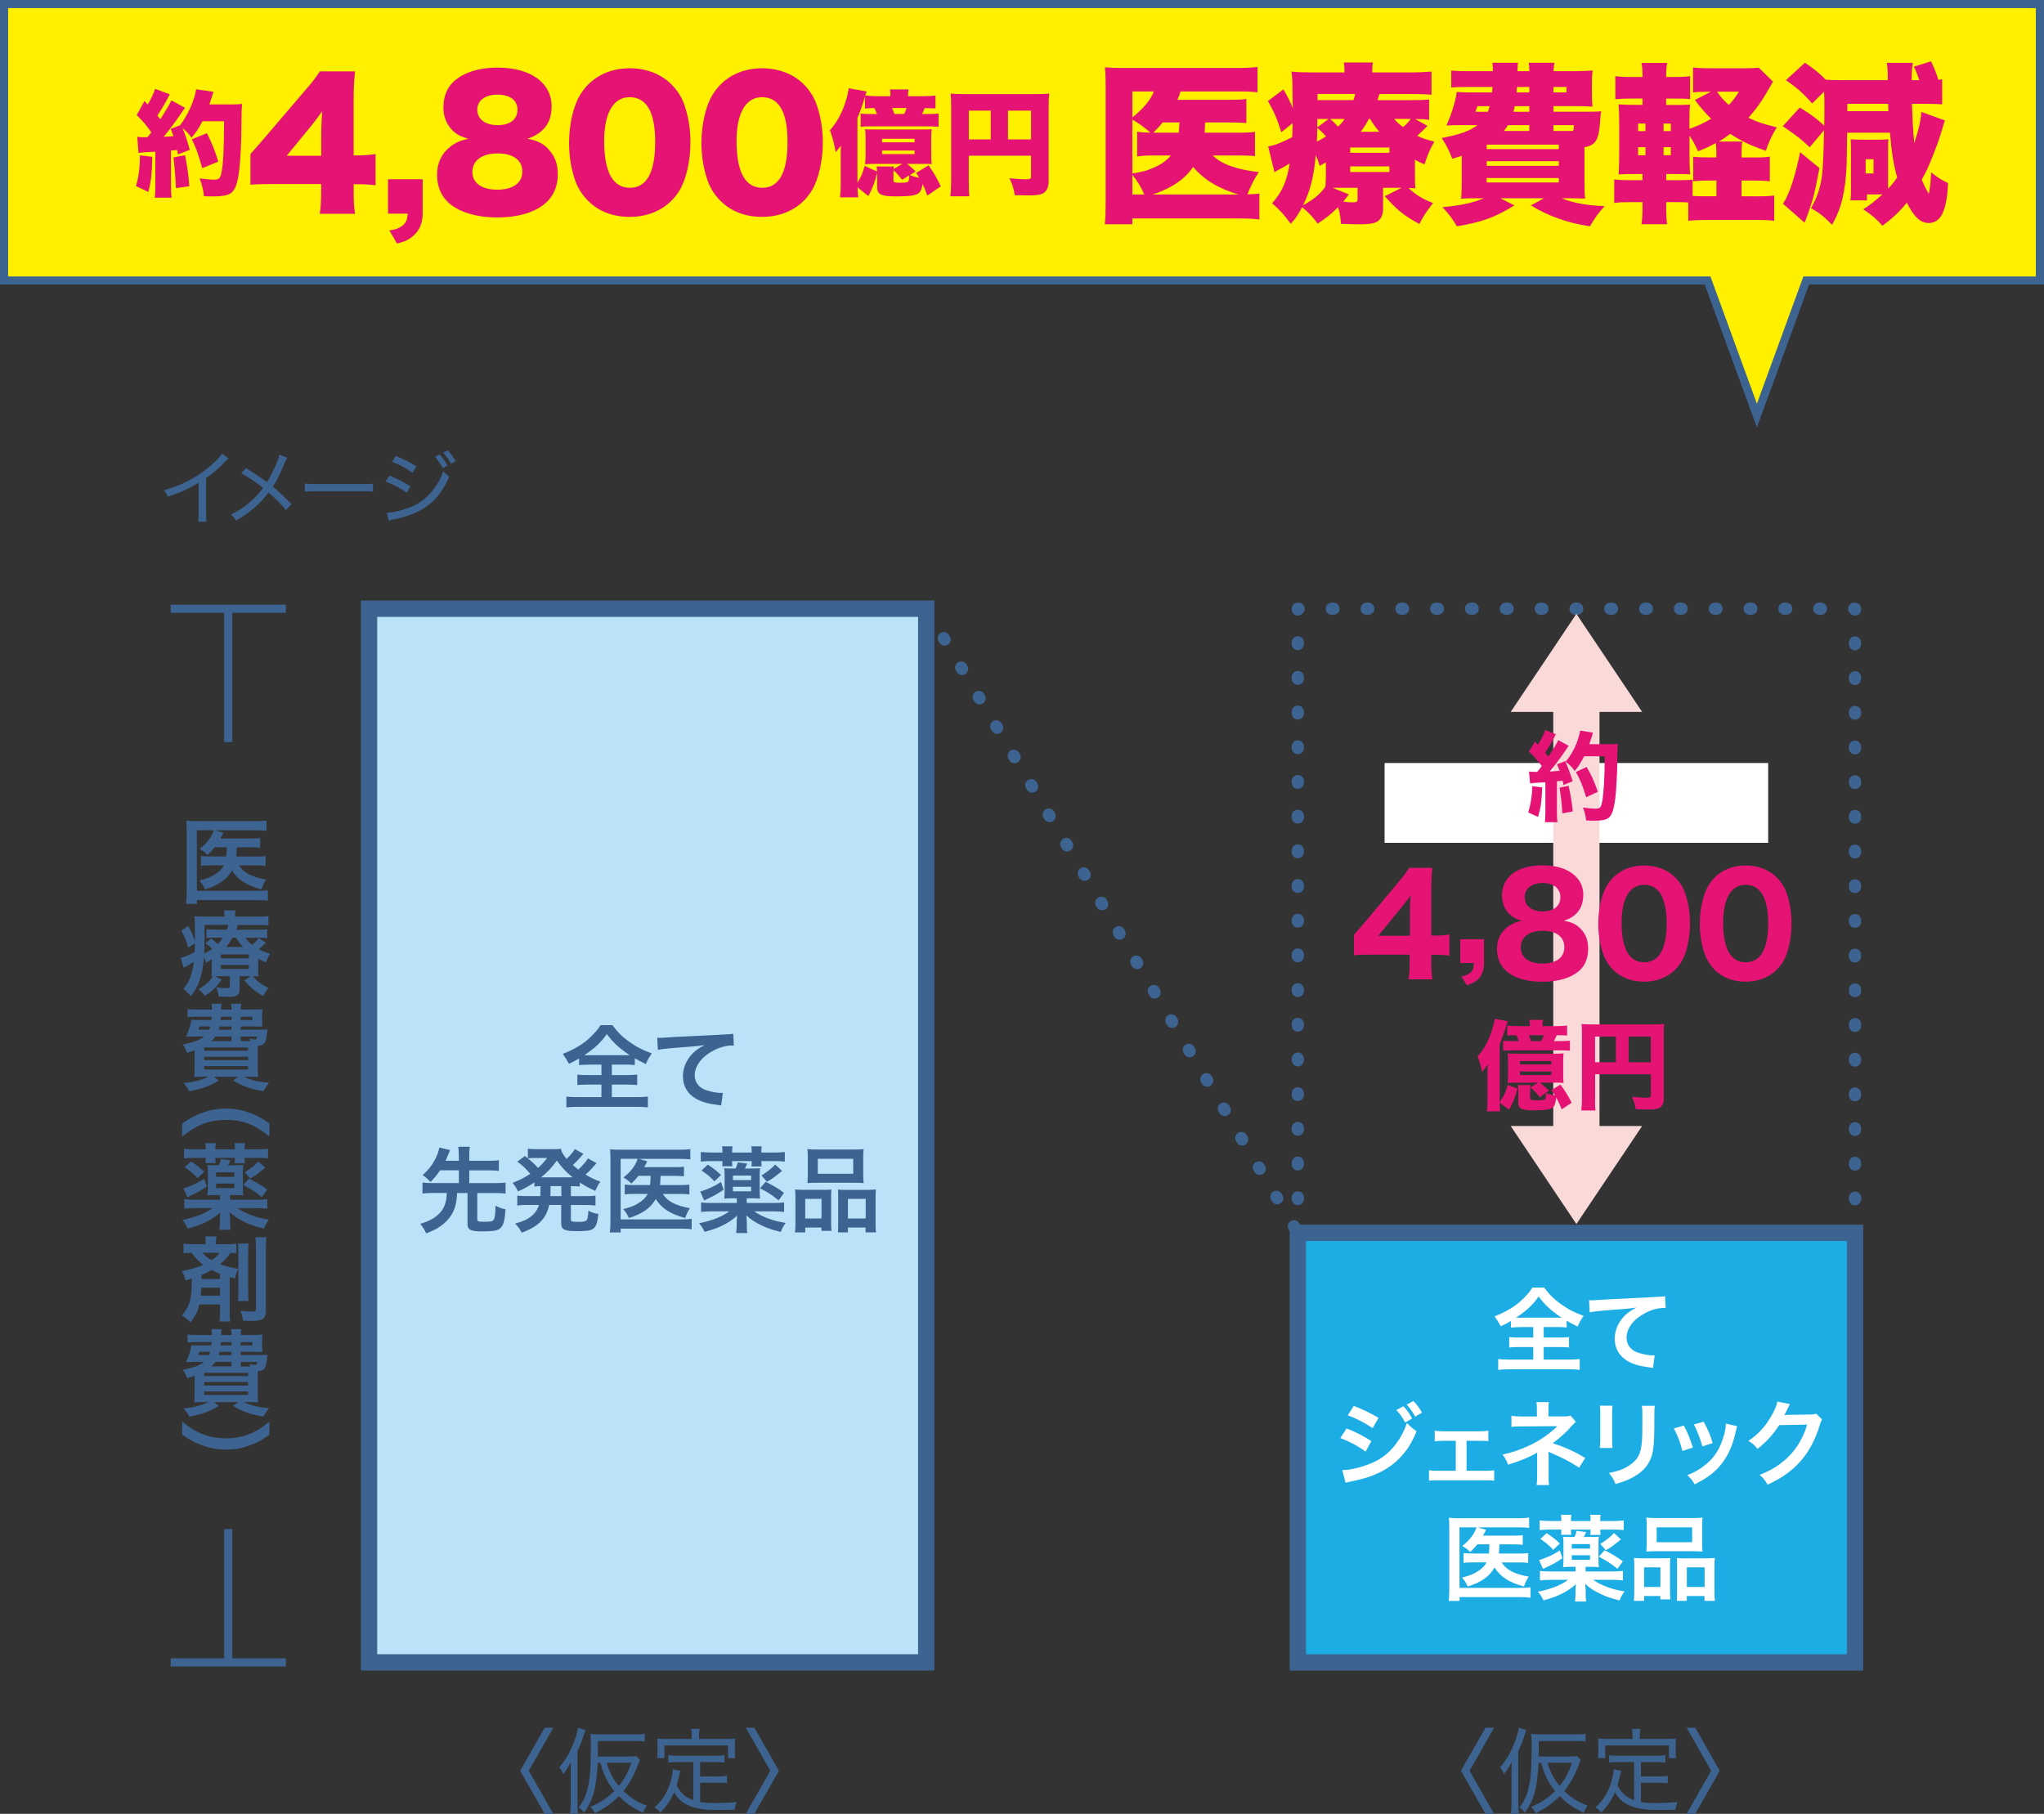<?xml version="1.0" encoding="UTF-8"?><svg id="_レイヤー_2" xmlns="http://www.w3.org/2000/svg" width="481.92" height="427.72" viewBox="0 0 481.92 427.72"><rect x="0" y="0" width="481.92" height="427.72" fill="#333333" stroke="none"/><defs><style>.cls-1{fill:#bae2f8;}.cls-1,.cls-2,.cls-3,.cls-4,.cls-5,.cls-6,.cls-7,.cls-8{stroke:#3d6390;}.cls-1,.cls-3{stroke-width:3.85px;}.cls-1,.cls-3,.cls-6,.cls-7{stroke-miterlimit:10;}.cls-2{stroke-dasharray:0 0 .39 7.79;}.cls-2,.cls-4,.cls-5,.cls-7,.cls-8{fill:none;}.cls-2,.cls-4,.cls-5,.cls-8{stroke-linecap:round;stroke-linejoin:round;stroke-width:2.88px;}.cls-9{fill:#e51373;}.cls-9,.cls-10,.cls-11,.cls-12{stroke-width:0px;}.cls-3{fill:#1dade5;}.cls-4{stroke-dasharray:0 0 .39 7.82;}.cls-10{fill:#fff;}.cls-6{fill:#fff000;}.cls-6,.cls-7{stroke-width:1.92px;}.cls-11{fill:#3d6390;}.cls-8{stroke-dasharray:0 0 .38 7.69;}.cls-12{fill:#f9dad9;}</style></defs><g id="_レイヤー_1-2"><rect class="cls-1" x="87.01" y="143.54" width="131.37" height="248.46"/><line class="cls-5" x1="305.99" y1="290.72" x2="305.99" y2="290.53"/><line class="cls-2" x1="305.99" y1="282.74" x2="305.99" y2="147.62"/><polyline class="cls-5" points="305.99 143.73 305.99 143.54 306.18 143.54"/><line class="cls-4" x1="314" y1="143.54" x2="433.26" y2="143.54"/><polyline class="cls-5" points="437.17 143.54 437.36 143.54 437.36 143.73"/><line class="cls-2" x1="437.36" y1="151.52" x2="437.36" y2="286.63"/><line class="cls-5" x1="437.36" y1="290.53" x2="437.36" y2="290.72"/><rect class="cls-10" x="326.45" y="179.92" width="90.44" height="18.82"/><rect class="cls-3" x="305.99" y="290.72" width="131.37" height="101.29"/><path class="cls-11" d="m138.92,251.05c-1.06,0-1.8.05-2.39.11v-1.56c-1.06.61-1.45.83-2.39,1.25q-.66-1.23-1.45-2.33c2.08-.81,3.86-1.78,5.31-2.9.72-.57,1.73-1.51,2.41-2.31.46-.5.7-.81,1.19-1.58h2.79c1.23,1.67,2.28,2.72,3.91,3.88,1.82,1.3,3.27,2.04,5.38,2.79-.79,1.14-1.06,1.63-1.4,2.52-.99-.46-1.63-.81-2.61-1.38v1.6c-.63-.07-1.31-.11-2.32-.11h-3.09v2.48h3.56c1.14,0,1.84-.05,2.41-.11v2.46c-.59-.06-1.34-.11-2.41-.11h-3.56v2.96h5.7c1.16,0,2.11-.05,2.79-.13v2.56c-.72-.11-1.65-.15-2.77-.15h-13.69c-1.12,0-2.02.05-2.75.15v-2.56c.64.09,1.58.13,2.81.13h5.45v-2.96h-3.23c-1.1,0-1.84.05-2.44.11v-2.46c.68.09,1.34.11,2.44.11h3.23v-2.48h-2.85Zm8.51-2.22c.46,0,.62,0,1.03-.02-2.41-1.6-3.8-2.87-5.4-4.98-1.27,1.89-2.85,3.38-5.29,4.98.44.02.63.02.97.02h8.69Z"/><path class="cls-11" d="m154.96,244.71c.48.02.72.02.83.02q.39,0,3.62-.22c1.23-.07,4.87-.26,10.95-.55,1.8-.09,2.13-.11,2.52-.22l.15,2.81q-.24-.02-.46-.02c-1.31,0-2.94.44-4.34,1.18-2.79,1.45-4.43,3.64-4.43,5.86,0,1.71,1.07,3.03,2.92,3.58,1.07.33,2.48.57,3.27.57.02,0,.22,0,.44-.02l-.4,2.99c-.26-.07-.37-.09-.74-.13-2.41-.31-3.8-.7-5.14-1.45-2.02-1.14-3.14-3-3.14-5.29,0-1.87.74-3.71,2.08-5.18.83-.9,1.62-1.47,3.05-2.2-1.78.26-2.63.33-7.39.68-1.47.11-2.79.27-3.64.44l-.15-2.85Z"/><path class="cls-11" d="m103.75,275.98c-.74,1.1-1.23,1.69-2.24,2.75-.74-.79-1.1-1.12-1.86-1.63,1.4-1.31,2.13-2.19,2.87-3.6.53-.94.9-1.98,1.07-2.9l2.53.59c-.07.15-.2.46-.42.97-.44,1.08-.46,1.14-.66,1.56h3.14v-1.16c0-.88-.05-1.4-.13-2.15h2.72c-.11.7-.13,1.23-.13,2.15v1.16h4.61c1.03,0,1.71-.04,2.37-.13v2.52c-.64-.09-1.36-.13-2.37-.13h-4.61v3.01h6.1c1.1,0,1.8-.05,2.46-.13v2.59c-.7-.09-1.4-.13-2.46-.13h-4.21v6.21c0,.48.26.57,1.62.57,1.52,0,2-.11,2.24-.46.29-.44.42-1.47.44-3.33,1.08.53,1.38.64,2.37.86-.17,2.32-.42,3.38-.9,4.06-.33.48-.9.86-1.49.94-.7.13-1.73.2-3.05.2-2.85,0-3.53-.35-3.53-1.78v-7.27h-2.46c-.09,1.67-.22,2.44-.53,3.4-.57,1.78-1.69,3.25-3.42,4.45-.9.64-1.54.95-3.33,1.67-.38-.83-.72-1.38-1.4-2.26,2.28-.66,3.77-1.54,4.87-2.85.66-.79,1.07-1.78,1.27-2.99.05-.37.06-.5.13-1.43h-3.31c-1.03,0-1.73.05-2.44.13v-2.59c.66.09,1.36.13,2.44.13h6.14v-3.01h-4.43Z"/><path class="cls-11" d="m127.47,279.69c-.68.02-.92.05-1.47.09v-.97c-1.3.88-2.11,1.34-3.86,2.13-.38-.79-.7-1.32-1.3-2.02,1.69-.63,2.72-1.16,4.19-2.13-1.23-1.42-1.98-2.11-3.07-2.87l1.8-1.34q.35.29.7.57v-2.28c.42.06,1.06.11,1.82.11h4.06c1.03,0,1.38-.02,1.89-.09.22.87.53,1.38,1.36,2.39.7-.7.86-.83,1.3-1.4.31-.39.37-.46.46-.63q.11-.18.17-.29l2.02,1.12c-.07.09-.35.42-.86,1.01-.39.46-1.07,1.14-1.62,1.64.59.51.83.7,1.29,1.06.95-.86,1.76-1.8,2.28-2.65l2.02,1.14c-.13.13-.18.2-.62.68-.57.7-1.21,1.34-1.98,2.02,1.19.7,1.91,1.06,3.51,1.67-.5.66-.63.9-1.23,2.17-1.8-.83-2.44-1.19-3.62-1.98v.94c-.66-.06-1.06-.09-2.11-.09v2.37h3.49c1.07,0,1.64-.02,2.3-.13v2.35c-.68-.09-1.31-.13-2.3-.13h-3.49v3.27c0,.46.02.5.35.59.29.09.66.11,1.4.11,1.21,0,1.73-.11,1.98-.42.2-.26.33-.99.39-2.2.86.42,1.49.64,2.37.77-.48,3.71-.87,4.04-5.09,4.04-2.99,0-3.69-.37-3.69-1.91v-4.26h-2.83c-.29,1.32-.7,2.28-1.36,3.16-1.1,1.45-2.41,2.32-5.11,3.38-.42-.81-.86-1.45-1.56-2.15,2.04-.57,3.09-1.07,4.06-1.95.77-.68,1.23-1.38,1.56-2.44h-2.81c-1.01,0-1.58.02-2.3.13v-2.35c.68.11,1.23.13,2.3.13h3.14c.02-.29.02-.44.02-.68l.02-1.69Zm-1.67-6.63c-.39,0-.87.02-1.34.09,1.16.97,1.67,1.45,2.39,2.26.92-.83,1.49-1.45,2.15-2.35h-3.21Zm8.76,4.57h.46c-1.56-1.27-2.52-2.28-3.73-3.97-1.23,1.71-2.15,2.7-3.71,3.97h6.98Zm-4.78,3.93v.5h2.57v-2.37h-2.55l-.02,1.87Z"/><path class="cls-11" d="m150.53,277.28c-.55.68-.85,1.03-1.69,1.82-.48-.55-.98-.92-1.84-1.43,1.51-1.25,2.41-2.3,3-3.55.13-.27.2-.42.33-.86h-4v14.28h14.31c1.12,0,1.84-.05,2.44-.13v2.46c-.68-.11-1.3-.15-2.41-.15h-14.33v.9h-2.55c.09-.75.14-1.47.14-2.55v-14.72c0-.94-.02-1.67-.09-2.35.7.09,1.27.11,2.37.11h14.09c1.1,0,1.71-.05,2.46-.15v2.44c-.72-.11-1.29-.13-2.39-.13h-9.7l1.93.57c-.09.17-.11.22-.18.39q-.18.35-.53.99h7.22c1.06,0,1.58-.02,2.15-.11v2.28c-.68-.09-1.3-.11-2.13-.11h-3.38q0,.2-.02.48c-.02.63-.04,1.07-.11,1.69h4.81c.99,0,1.49-.02,2.11-.11v2.31c-.59-.09-1.19-.11-2.17-.11h-4.1c1.12,1.75,2.98,2.74,6.41,3.36-.5.72-.72,1.18-1.14,2.32-3.55-.99-5.51-2.26-6.93-4.48-1.19,2.11-3.16,3.49-6.34,4.48-.35-.83-.79-1.54-1.34-2.11,1.63-.42,2.37-.68,3.29-1.21,1.21-.7,2.02-1.45,2.5-2.37h-3.05c-1.19,0-1.71.02-2.37.11v-2.31c.66.09,1.14.11,2.41.11h3.56c.09-.79.09-.97.13-2.17h-2.85Z"/><path class="cls-11" d="m176.05,283.67h6.25c1.16,0,1.87-.05,2.57-.13v2.24c-.86-.09-1.62-.14-2.7-.14h-4.34c.9.66,2.08,1.25,3.51,1.76,1.19.44,2.17.68,3.91.97-.5.66-.77,1.14-1.18,2.13-2.11-.53-3.14-.88-4.5-1.54-1.6-.77-2.48-1.34-3.58-2.35q.02.44.02.53.02.35.07.81v.9c0,.94.02,1.38.13,1.91h-2.65c.09-.62.13-1.14.13-1.91v-.9s.02-.44.09-1.3c-1.1,1.03-2.15,1.71-3.8,2.5-1.07.48-1.93.79-3.86,1.34-.35-.81-.72-1.38-1.3-2.04,3-.59,5.51-1.58,7.11-2.81h-3.93c-1.07,0-1.89.05-2.7.14v-2.24c.64.09,1.32.13,2.44.13h5.97v-1.1h-1.03c-.81,0-1.23.02-1.93.09.06-.55.09-1.12.09-1.89v-3.47c0-.77-.02-1.21-.09-1.82.61.05.97.06,1.95.06h.74c.24-.5.35-.83.51-1.45l2.24.29c-.22.48-.33.72-.57,1.16h1.62c.99,0,1.34-.02,1.96-.06-.07.53-.09,1.05-.09,1.84v3.47c0,.83.02,1.32.09,1.87-.68-.07-1.12-.09-1.96-.09h-1.18v1.1Zm-5.44-3.12c-1.73,1.14-2.17,1.38-4.59,2.52l-.92-2.11c.63-.15,1.23-.38,2.41-.88.83-.37,1.38-.68,2.48-1.36l.62,1.82Zm-.27-8.97c0-.44-.02-.83-.09-1.27h2.46c-.07.42-.09.68-.09,1.27v.2h4.61v-.2c0-.55-.02-.9-.09-1.27h2.46c-.07.44-.09.79-.09,1.27v.2h2.9c1.07,0,1.86-.04,2.63-.13v2.26c-.83-.09-1.45-.11-2.57-.11h-2.96v.13c0,.48.02.7.07,1.12h-2.41c.06-.39.06-.57.06-1.07v-.18h-4.61v.15c0,.53,0,.7.07,1.07h-2.41c.05-.44.06-.68.06-1.23h-2.56c-1.06,0-1.78.05-2.55.11v-2.26c.75.09,1.54.13,2.61.13h2.5v-.2Zm-3.47,3.05c1.19.75,2.22,1.56,3.12,2.44l-1.56,1.51c-.75-.88-1.8-1.76-3.03-2.57l1.47-1.38Zm10.23,3.64v-1.06h-4.3v1.06h4.3Zm-4.3,2.65h4.3v-1.07h-4.3v1.07Zm7.72-2.24c1.73.83,2.94,1.56,4.32,2.61l-1.27,1.76c-1.6-1.3-2.5-1.89-4.39-2.85l1.34-1.51Zm3.86-2.55c-2.17,1.73-2.5,1.98-3.57,2.52l-1.27-1.47c1.64-1.06,2.32-1.6,3.23-2.57l1.62,1.51Z"/><path class="cls-11" d="m187.54,282.59c0-.79-.02-1.47-.09-2.11.66.07,1.23.09,2.13.09h4.8c.64,0,1.12-.02,1.65-.07-.07.46-.07.79-.07,1.91v5.86c0,.9.02,1.49.09,1.98h-2.37v-.79h-3.82v1.14h-2.43c.09-.63.11-1.23.11-2.37v-5.64Zm2.31,4.74h3.84v-4.63h-3.84v4.63Zm.61-14.42c0-.79-.02-1.38-.09-1.95.66.09,1.3.11,2.48.11h8.27c1.23,0,1.93-.02,2.5-.11-.07.55-.09,1.1-.09,1.93v4.06c0,.9.02,1.45.09,2.04-.68-.07-1.12-.09-2.28-.09h-8.69c-1.14,0-1.63.02-2.28.09.06-.62.09-1.21.09-2.02v-4.06Zm2.35,3.86h8.36v-3.51h-8.36v3.51Zm11.76,3.8c.9,0,1.4-.02,1.95-.09-.07.62-.09,1.21-.09,2.11v5.66c0,1.18.02,1.75.11,2.35h-2.46v-1.14h-4.17v1.14h-2.35c.04-.61.06-1.05.06-1.95v-6.34c0-.99,0-1.34-.04-1.8.5.05.97.07,1.62.07h5.35Zm-4.65,6.76h4.19v-4.63h-4.19v4.63Z"/><path class="cls-11" d="m50.61,199.8c-.55.68-.85,1.03-1.69,1.82-.48-.55-.98-.92-1.84-1.43,1.51-1.25,2.41-2.3,3-3.55.13-.27.2-.42.33-.86h-4v14.28h14.31c1.12,0,1.84-.05,2.44-.13v2.46c-.68-.11-1.3-.15-2.41-.15h-14.33v.9h-2.55c.09-.75.14-1.47.14-2.55v-14.72c0-.94-.02-1.67-.09-2.35.7.09,1.27.11,2.37.11h14.09c1.1,0,1.71-.05,2.46-.15v2.44c-.72-.11-1.29-.13-2.39-.13h-9.7l1.93.57c-.09.17-.11.22-.18.39q-.18.35-.53.99h7.22c1.06,0,1.58-.02,2.15-.11v2.28c-.68-.09-1.3-.11-2.13-.11h-3.38q0,.2-.02.48c-.02.63-.04,1.07-.11,1.69h4.81c.99,0,1.49-.02,2.11-.11v2.31c-.59-.09-1.19-.11-2.17-.11h-4.1c1.12,1.75,2.98,2.74,6.41,3.36-.5.72-.72,1.18-1.14,2.32-3.55-.99-5.51-2.26-6.93-4.48-1.19,2.11-3.16,3.49-6.34,4.48-.35-.83-.79-1.54-1.34-2.11,1.63-.42,2.37-.68,3.29-1.21,1.21-.7,2.02-1.45,2.5-2.37h-3.05c-1.19,0-1.71.02-2.37.11v-2.31c.66.09,1.14.11,2.41.11h3.56c.09-.79.09-.97.13-2.17h-2.85Z"/><path class="cls-11" d="m60.86,228.33c0,1.07.02,1.38.06,1.91-.46-.04-.77-.04-1.36-.06,1.23,1.34,2.15,2.02,3.75,2.79-.48.57-.88,1.16-1.27,1.91-1.91-1.12-2.92-1.98-4.41-3.68l1.43-1.01h-2.56v3.12c0,.66-.2,1.14-.57,1.38-.4.29-.88.37-1.93.37-.79,0-1.58-.02-2.48-.09-.06-.83-.18-1.32-.55-2.17.92.15,1.69.22,2.39.22s.83-.07.83-.53v-2.3h-2.39c-.44,0-.57,0-.99.02l1.45.81c-1.27,1.75-2.17,2.63-3.95,3.84-.64-.83-.9-1.12-1.51-1.6,1.75-1.03,2.63-1.82,3.4-3.03q-.2.02-.33.02c.04-.55.06-.9.06-1.89v-2.13c-.42.26-.63.39-1.34.77-.18-.55-.26-.72-.51-1.25-.17,2.26-.48,3.93-1.01,5.4-.48,1.43-.99,2.35-2.09,3.8-.66-.83-.97-1.16-1.75-1.78,1.47-1.76,2.08-3.34,2.46-6.34-.63.39-1.49.88-1.99,1.14-.11.04-.26.13-.42.24l-.68-2.33c.79-.15,1.97-.66,3.29-1.38.05-.74.05-1.07.07-2.08l-1.58,1.06c-.46-1.65-.88-2.7-1.64-4.08l1.67-1.01c.7,1.27,1.05,2.04,1.56,3.49v-.77c0-.38,0-1.63-.02-2.33,0-1.71,0-1.95-.11-2.74.74.09,1.51.11,2.7.11h4.39v-.15c0-.57-.02-.9-.11-1.32h2.7c-.07.4-.11.72-.11,1.32v.15h5.2c1.23,0,1.95-.02,2.68-.13v2.19c-.79-.06-1.31-.09-2.41-.09h-4.81c-.18.55-.24.77-.38,1.12h5.03c1.01,0,1.6-.02,2.26-.11v2.11c-.63-.09-1.14-.11-2.17-.11h-2.94c.55.77.86,1.08,1.6,1.69.77-.66,1.05-.94,1.49-1.62l1.75,1.1c-.86.83-1.05,1.01-1.69,1.54.97.51,1.54.72,2.66,1.06-.51.83-.64,1.12-.95,2.04-.88-.35-1.18-.5-1.86-.88v2.31Zm-12.64-7.11c0,1.31-.02,2.32-.09,3.64.77-.35,1.23-.64,1.89-1.1-.53-.55-.83-.81-1.56-1.32l1.36-1.14c.79.63,1.14.94,1.51,1.34.53-.55.81-.9,1.21-1.54h-1.84c-.97,0-1.47.02-2.02.09v-2.07c.62.07,1.08.09,2.11.09h2.7c.15-.38.24-.62.37-1.12h-5.64v3.12Zm3.86,4.76h6.58v-.92h-6.58v.92Zm0,2.5h6.58v-.94h-6.58v.94Zm5.25-5.18c-.7-.72-.97-1.08-1.67-2.2h-.84c-.48.88-.9,1.49-1.47,2.2h3.97Z"/><path class="cls-11" d="m61.21,242.81c.97,0,1.36-.02,1.87-.07q-.07.38-.2,1.49c-.26,1.84-.61,2.26-2.11,2.35v5.05c0,.97.02,1.76.09,2.33-.46-.05-1.43-.07-2.33-.07h-1.05c1.58.81,3.33,1.23,5.99,1.43-.59.7-.83,1.05-1.36,1.98-3.12-.51-4.65-1.06-7.15-2.5l1.21-.9h-5.7l1.1.9c-2.37,1.4-3.76,1.91-6.94,2.52-.46-.83-.66-1.12-1.34-1.91,2.63-.31,4.12-.7,5.86-1.51h-1.03c-.94,0-1.82.02-2.32.07.05-.4.09-1.25.09-2.2v-4.08c-.59.22-.9.31-1.75.57l-.18-.39c-.29-.7-.37-.88-.88-1.56,2.79-.59,3.86-.99,5.02-1.89h-2.43c-.46,0-1.21.02-1.82.04.63-1.3,1.07-2.63,1.27-3.99.44.04.97.06,1.84.06h2.87c.05-.53.07-.53.07-.77h-3.56c-.99,0-1.64.02-2.11.11v-1.91c.57.09,1.07.11,2.11.11h3.62c0-.59-.02-.95-.09-1.38h2.35c-.05.26-.05.37-.09,1.38h2.46c0-.68-.02-.92-.11-1.38h2.39c-.09.48-.11.74-.11,1.38h2.98c.72,0,1.65-.05,2.15-.11-.06.5-.09.83-.09,1.71v.88c0,.81,0,1.03.06,1.56-.7-.05-1.36-.07-2.15-.07h-2.96v.77h4.45Zm-14.22-.77c-.11.4-.15.51-.26.77h2.59c.11-.31.15-.44.26-.77h-2.59Zm1.14,5.73h10.36v-.77h-10.36v.77Zm0,2.22h10.36v-.81h-10.36v.81Zm0,2.22h10.36v-.81h-10.36v.81Zm6.45-7.79h-3.77c-.31.44-.5.66-.99,1.07h4.76v-1.07Zm-2.81-2.37c-.09.33-.11.44-.2.77h3v-.77h-2.81Zm.29-2.28c0,.3-.02.42-.05.77h2.57v-.77h-2.52Zm4.7.77h2.76v-.77h-2.76v.77Zm2.26,4.96c-.07-.24-.09-.33-.22-.59.46.13.94.2,1.23.2.44,0,.53-.09.59-.68h-3.86v1.07h2.26Z"/><path class="cls-11" d="m42.95,264.96c1.75-1.25,2.72-1.78,4.32-2.39,2.02-.79,3.95-1.16,6.06-1.16s3.86.35,5.86,1.12c1.6.63,2.57,1.16,4.33,2.39v3.09c-1.93-1.54-2.92-2.17-4.37-2.81-1.8-.77-3.62-1.12-5.82-1.12s-4.19.37-6.01,1.16c-1.45.62-2.44,1.25-4.37,2.79v-3.07Z"/><path class="cls-11" d="m54.21,282.91h6.25c1.16,0,1.87-.05,2.57-.14v2.24c-.86-.09-1.62-.13-2.7-.13h-4.34c.9.66,2.08,1.25,3.51,1.75,1.19.44,2.17.68,3.91.97-.5.66-.77,1.14-1.18,2.13-2.11-.53-3.14-.88-4.5-1.54-1.6-.77-2.48-1.34-3.58-2.35q.02.44.02.53.02.35.07.81v.9c0,.94.02,1.38.13,1.91h-2.65c.09-.62.13-1.14.13-1.91v-.9s.02-.44.09-1.3c-1.1,1.03-2.15,1.71-3.8,2.5-1.07.48-1.93.79-3.86,1.34-.35-.81-.72-1.38-1.3-2.04,3-.59,5.51-1.58,7.11-2.81h-3.93c-1.07,0-1.89.04-2.7.13v-2.24c.64.09,1.32.14,2.44.14h5.97v-1.1h-1.03c-.81,0-1.23.02-1.93.09.06-.55.09-1.12.09-1.89v-3.47c0-.77-.02-1.21-.09-1.82.61.05.97.06,1.95.06h.74c.24-.5.35-.83.51-1.45l2.24.29c-.22.48-.33.72-.57,1.16h1.62c.99,0,1.34-.02,1.95-.06-.06.53-.09,1.05-.09,1.84v3.47c0,.83.02,1.32.09,1.87-.68-.07-1.12-.09-1.95-.09h-1.18v1.1Zm-5.44-3.12c-1.73,1.14-2.17,1.38-4.59,2.52l-.92-2.11c.63-.15,1.23-.38,2.41-.88.83-.37,1.38-.68,2.48-1.36l.62,1.82Zm-.27-8.97c0-.44-.02-.83-.09-1.27h2.46c-.07.42-.09.68-.09,1.27v.2h4.61v-.2c0-.55-.02-.9-.09-1.27h2.46c-.07.44-.09.79-.09,1.27v.2h2.9c1.07,0,1.86-.04,2.63-.13v2.26c-.83-.09-1.45-.11-2.57-.11h-2.96v.13c0,.48.02.7.07,1.12h-2.41c.06-.39.06-.57.06-1.07v-.18h-4.61v.15c0,.53,0,.7.07,1.07h-2.41c.05-.44.06-.68.06-1.23h-2.56c-1.06,0-1.78.05-2.55.11v-2.26c.75.09,1.54.13,2.61.13h2.5v-.2Zm-3.47,3.05c1.19.75,2.22,1.56,3.12,2.44l-1.56,1.51c-.75-.88-1.8-1.76-3.03-2.57l1.47-1.38Zm10.23,3.64v-1.05h-4.3v1.05h4.3Zm-4.3,2.65h4.3v-1.07h-4.3v1.07Zm7.72-2.24c1.73.83,2.94,1.56,4.32,2.61l-1.27,1.76c-1.6-1.3-2.5-1.89-4.39-2.85l1.34-1.51Zm3.86-2.55c-2.17,1.73-2.5,1.98-3.57,2.52l-1.27-1.47c1.64-1.06,2.32-1.6,3.23-2.57l1.62,1.51Z"/><path class="cls-11" d="m47.01,307.57c-.42,1.73-.9,2.7-2.11,4.26-.63-.68-1.16-1.1-2.04-1.67,1.18-1.3,1.82-2.52,2.08-4.15.22-1.3.26-1.89.29-4.52-.64.18-.75.22-1.49.44-.2-.88-.42-1.38-.87-2.19,2.35-.48,3.68-.88,5.05-1.49-1.1-.79-1.91-1.64-2.79-2.83-.86.02-1.19.02-1.87.11v-2.28c.63.11,1.18.13,2.08.13h3.16v-.18c0-.79,0-1.1-.11-1.64h2.64c-.09.51-.11.9-.11,1.63v.2h2.72c.9,0,1.45-.02,2.08-.13v2.24c-.48-.05-.81-.06-1.4-.06-.75,1.14-1.25,1.69-2.46,2.65,1.47.57,2.76.87,4.32,1.1-.42.86-.53,1.14-.79,2.26-.61-.15-.81-.2-1.25-.31v8.23c0,1.03.02,1.58.13,2.24h-2.5c.09-.66.11-1.07.11-2.22v-1.8h-4.87Zm.46-3.91c-.05.72-.09,1.27-.13,1.87h4.54v-1.87h-4.41Zm4.41-3.29c-.77-.31-1.23-.5-1.98-.9-.7.42-1.45.79-2.39,1.18v.95h4.37v-1.23Zm-4.17-4.96c.57.68,1.14,1.12,2.17,1.73.92-.61,1.45-1.07,1.91-1.73h-4.08Zm10.91-2.15c-.09.59-.11,1.14-.11,2.24v8.97c0,1.3.02,1.76.11,2.32h-2.52c.09-.61.11-1.14.11-2.35v-8.91c0-1.16-.02-1.71-.11-2.28h2.52Zm4.21-1.51c-.11.66-.15,1.31-.15,2.65v14.55c0,2-.68,2.52-3.32,2.52-.11,0-.81-.02-2.06-.06-.11-.92-.24-1.38-.64-2.31.92.11,2.08.18,2.81.18s.88-.13.88-.66v-14.18c0-1.25-.05-2.04-.13-2.7h2.61Z"/><path class="cls-11" d="m61.21,319.53c.97,0,1.36-.02,1.87-.07q-.07.38-.2,1.49c-.26,1.84-.61,2.26-2.11,2.35v5.05c0,.97.02,1.76.09,2.33-.46-.05-1.43-.07-2.33-.07h-1.05c1.58.81,3.33,1.23,5.99,1.43-.59.7-.83,1.05-1.36,1.98-3.12-.51-4.65-1.06-7.15-2.5l1.21-.9h-5.7l1.1.9c-2.37,1.4-3.76,1.91-6.94,2.52-.46-.83-.66-1.12-1.34-1.91,2.63-.31,4.12-.7,5.86-1.51h-1.03c-.94,0-1.82.02-2.32.07.05-.4.09-1.25.09-2.2v-4.08c-.59.22-.9.31-1.75.57l-.18-.39c-.29-.7-.37-.88-.88-1.56,2.79-.59,3.86-.99,5.02-1.89h-2.43c-.46,0-1.21.02-1.82.04.63-1.3,1.07-2.63,1.27-3.99.44.04.97.06,1.84.06h2.87c.05-.53.07-.53.07-.77h-3.56c-.99,0-1.64.02-2.11.11v-1.91c.57.09,1.07.11,2.11.11h3.62c0-.59-.02-.95-.09-1.38h2.35c-.05.26-.05.37-.09,1.38h2.46c0-.68-.02-.92-.11-1.38h2.39c-.09.48-.11.74-.11,1.38h2.98c.72,0,1.65-.05,2.15-.11-.06.5-.09.83-.09,1.71v.88c0,.81,0,1.03.06,1.56-.7-.05-1.36-.07-2.15-.07h-2.96v.77h4.45Zm-14.22-.77c-.11.4-.15.51-.26.77h2.59c.11-.31.15-.44.26-.77h-2.59Zm1.14,5.73h10.36v-.77h-10.36v.77Zm0,2.22h10.36v-.81h-10.36v.81Zm0,2.22h10.36v-.81h-10.36v.81Zm6.45-7.79h-3.77c-.31.44-.5.66-.99,1.07h4.76v-1.07Zm-2.81-2.37c-.09.33-.11.44-.2.77h3v-.77h-2.81Zm.29-2.28c0,.3-.02.42-.05.77h2.57v-.77h-2.52Zm4.7.77h2.76v-.77h-2.76v.77Zm2.26,4.96c-.07-.24-.09-.33-.22-.59.46.13.94.2,1.23.2.44,0,.53-.09.59-.68h-3.86v1.07h2.26Z"/><path class="cls-11" d="m42.95,335.21c1.95,1.56,2.92,2.17,4.37,2.79,1.82.79,3.8,1.16,6.01,1.16s4.01-.35,5.82-1.14c1.45-.61,2.43-1.25,4.37-2.79v3.09c-1.73,1.23-2.7,1.76-4.33,2.39-1.99.77-3.8,1.12-5.86,1.12s-4.04-.37-6.06-1.16c-1.6-.61-2.57-1.14-4.32-2.39v-3.07Z"/><path class="cls-10" d="m358.62,312.94c-1.06,0-1.8.05-2.39.11v-1.56c-1.06.61-1.45.83-2.39,1.25q-.66-1.23-1.45-2.33c2.08-.81,3.86-1.78,5.31-2.9.72-.57,1.73-1.51,2.41-2.31.46-.5.7-.81,1.19-1.58h2.79c1.23,1.67,2.28,2.72,3.91,3.88,1.82,1.3,3.27,2.04,5.38,2.79-.79,1.14-1.06,1.63-1.4,2.52-.99-.46-1.63-.81-2.61-1.38v1.6c-.63-.07-1.31-.11-2.32-.11h-3.09v2.48h3.56c1.14,0,1.84-.05,2.41-.11v2.46c-.59-.06-1.34-.11-2.41-.11h-3.56v2.96h5.7c1.16,0,2.11-.05,2.79-.13v2.56c-.72-.11-1.65-.15-2.77-.15h-13.69c-1.12,0-2.02.05-2.75.15v-2.56c.64.09,1.58.13,2.81.13h5.45v-2.96h-3.23c-1.1,0-1.84.05-2.44.11v-2.46c.68.09,1.34.11,2.44.11h3.23v-2.48h-2.85Zm8.51-2.22c.46,0,.62,0,1.03-.02-2.41-1.6-3.8-2.87-5.4-4.98-1.27,1.89-2.85,3.38-5.29,4.98.44.02.63.02.97.02h8.69Z"/><path class="cls-10" d="m374.66,306.6c.48.02.72.02.83.02q.39,0,3.62-.22c1.23-.07,4.87-.26,10.95-.55,1.8-.09,2.13-.11,2.52-.22l.15,2.81q-.24-.02-.46-.02c-1.31,0-2.94.44-4.34,1.18-2.79,1.45-4.43,3.64-4.43,5.86,0,1.71,1.07,3.03,2.92,3.58,1.07.33,2.48.57,3.27.57.02,0,.22,0,.44-.02l-.4,2.99c-.26-.07-.37-.09-.74-.13-2.41-.31-3.8-.7-5.14-1.45-2.02-1.14-3.14-3-3.14-5.29,0-1.87.74-3.71,2.08-5.18.83-.9,1.62-1.47,3.05-2.2-1.78.26-2.63.33-7.39.68-1.47.11-2.79.27-3.64.44l-.15-2.85Z"/><path class="cls-10" d="m317.49,336.83c2.26.9,3.95,1.78,5.84,2.99l-1.36,2.48c-1.76-1.3-3.71-2.35-5.95-3.2l1.47-2.26Zm-.99,9.83c1.67,0,4.06-.55,6.34-1.43,2.72-1.05,4.59-2.48,6.34-4.81,1.18-1.6,1.86-2.92,2.54-4.87.9.94,1.23,1.23,2.28,1.95-1.01,2.44-1.93,3.97-3.29,5.55-2.79,3.23-6.52,5.18-11.92,6.23-.79.15-1.1.24-1.54.38l-.77-3.01Zm2.68-15.14c2.26.88,3.99,1.71,5.84,2.83l-1.4,2.41c-2-1.34-3.95-2.35-5.86-3l1.43-2.24Zm11.7.09c.9.94,1.31,1.51,2.06,2.88l-1.64.94c-.68-1.25-1.25-2.06-2.07-2.94l1.65-.88Zm2.79,2.44c-.64-1.16-1.21-1.95-2-2.83l1.56-.86c.88.9,1.4,1.6,2.04,2.75l-1.6.94Z"/><path class="cls-10" d="m345.77,346.82h4.48c1.03,0,1.42-.02,2.04-.13v2.46c-.63-.06-1.07-.09-2.04-.09h-11.3c-.99,0-1.43.02-2.04.09v-2.46c.61.11,1.01.13,2.02.13h4.3v-7.07h-2.94c-.81,0-1.27.02-2.02.13v-2.52c.59.11,1.12.15,2,.15h8.62c.92,0,1.4-.05,2.02-.15v2.48c-.59-.07-.92-.09-2-.09h-3.14v7.07Z"/><path class="cls-10" d="m362.29,350.18c.09-.59.13-1.23.13-1.95v-5.73c-.22.17-.37.26-.66.42-1.64.87-3.51,1.62-6.19,2.46-.42-1.05-.62-1.43-1.3-2.39,2.17-.46,3.88-1.03,6.1-2.04,2.55-1.16,4.92-2.77,6.8-4.65h-.46q-.13.02-8.03.06c-1.27,0-1.52.02-2.33.11v-2.65c.57.13,1.4.2,2.35.2h3.66v-1.8c-.02-.81-.02-1.12-.11-1.58h2.94c-.09.42-.11.81-.11,1.54v1.82h3.71c.66,0,1.07-.06,1.49-.2l1.27,1.49c-.37.29-.39.31-.97.94-1.23,1.43-2.37,2.46-4.48,4.1,2.65.83,5.05,1.91,7.66,3.45l-1.45,2.3c-2.24-1.45-3.95-2.35-6.69-3.51-.29-.13-.33-.13-.55-.24.02.26.05.88.05,1.07v4.83c0,.97,0,1.32.11,1.95h-2.96Z"/><path class="cls-10" d="m380.2,331.48c-.09.62-.09.81-.09,1.98v6.06c0,1.1,0,1.38.09,1.93h-3.01c.07-.5.11-1.18.11-1.98v-6.03c0-1.12-.02-1.4-.09-1.98l2.99.02Zm9.96.02c-.09.55-.11.79-.11,2.04v2.96c-.02,3.42-.18,5.27-.57,6.65-.64,2.19-2.04,3.84-4.32,5.11-1.16.66-2.26,1.1-4.28,1.69-.39-1.08-.62-1.45-1.54-2.61,2.15-.42,3.42-.88,4.74-1.75,2.07-1.36,2.79-2.7,3.03-5.6.09-.94.11-1.91.11-3.66v-2.75c0-1.12-.02-1.58-.11-2.08h3.05Z"/><path class="cls-10" d="m396.99,336.15c.92,1.69,1.36,2.74,2.15,5.2l-2.48.79c-.57-2.22-1.01-3.38-2-5.31l2.32-.68Zm12.6.15c-.13.33-.18.44-.31,1.12-.64,2.99-1.63,5.4-3.03,7.31-1.62,2.22-3.44,3.64-6.69,5.29-.57-.97-.83-1.3-1.75-2.17,1.54-.59,2.43-1.08,3.73-2.02,2.57-1.87,4.04-4.1,4.98-7.62.29-1.07.39-1.84.39-2.52l2.68.62Zm-7.92-1.06c1.16,2.17,1.58,3.14,2.13,5.05l-2.44.77c-.42-1.67-1.07-3.36-1.99-5.16l2.3-.66Z"/><path class="cls-10" d="m429.6,334.73c-.22.33-.31.53-.55,1.32-1.01,3.33-2.57,6.3-4.5,8.47-2.02,2.31-4.43,4.02-7.81,5.58-.62-1.1-.9-1.47-1.87-2.31,2.2-.9,3.42-1.56,4.81-2.59,3.14-2.32,5.2-5.33,6.41-9.26l-6.61.11c-1.34,2.13-3.05,4.01-5.13,5.62-.66-.9-.99-1.19-2.13-1.89,2.5-1.71,4.08-3.47,5.69-6.37.68-1.25,1.03-2.11,1.12-2.9l3,.59q-.13.2-.37.68-.07.11-.29.62-.07.13-.29.57t-.35.71c.29-.02.64-.05,1.06-.05l4.81-.07c.86,0,1.1-.04,1.6-.22l1.4,1.38Z"/><path class="cls-10" d="m348.31,364.17c-.55.68-.85,1.03-1.69,1.82-.48-.55-.99-.92-1.84-1.43,1.51-1.25,2.41-2.3,3-3.55.13-.27.2-.42.33-.86h-4v14.28h14.31c1.12,0,1.84-.05,2.44-.13v2.46c-.68-.11-1.3-.15-2.41-.15h-14.33v.9h-2.55c.09-.75.13-1.47.13-2.55v-14.72c0-.94-.02-1.67-.09-2.35.7.09,1.27.11,2.37.11h14.09c1.1,0,1.71-.05,2.46-.15v2.44c-.72-.11-1.29-.13-2.39-.13h-9.7l1.93.57c-.09.17-.11.22-.18.39q-.18.35-.53.99h7.22c1.06,0,1.58-.02,2.15-.11v2.28c-.68-.09-1.3-.11-2.13-.11h-3.38q0,.2-.02.48c-.02.63-.04,1.07-.11,1.69h4.81c.99,0,1.49-.02,2.11-.11v2.31c-.59-.09-1.19-.11-2.17-.11h-4.1c1.12,1.75,2.98,2.74,6.41,3.36-.5.72-.72,1.18-1.14,2.32-3.56-.99-5.51-2.26-6.93-4.48-1.19,2.11-3.16,3.49-6.34,4.48-.35-.83-.79-1.54-1.34-2.11,1.63-.42,2.37-.68,3.29-1.21,1.21-.7,2.02-1.45,2.5-2.37h-3.05c-1.19,0-1.71.02-2.37.11v-2.31c.66.09,1.14.11,2.41.11h3.56c.09-.79.09-.97.13-2.17h-2.85Z"/><path class="cls-10" d="m373.83,370.56h6.25c1.16,0,1.87-.05,2.57-.13v2.24c-.86-.09-1.62-.14-2.7-.14h-4.34c.9.66,2.08,1.25,3.51,1.76,1.19.44,2.17.68,3.91.97-.5.66-.77,1.14-1.18,2.13-2.11-.53-3.14-.88-4.5-1.54-1.6-.77-2.48-1.34-3.58-2.35q.02.44.02.53.02.35.07.81v.9c0,.94.02,1.38.13,1.91h-2.65c.09-.62.13-1.14.13-1.91v-.9s.02-.44.09-1.3c-1.1,1.03-2.15,1.71-3.8,2.5-1.07.48-1.93.79-3.86,1.34-.35-.81-.72-1.38-1.3-2.04,3-.59,5.51-1.58,7.11-2.81h-3.93c-1.07,0-1.89.05-2.7.14v-2.24c.64.09,1.32.13,2.44.13h5.97v-1.1h-1.03c-.81,0-1.23.02-1.93.09.06-.55.09-1.12.09-1.89v-3.47c0-.77-.02-1.21-.09-1.82.61.05.97.06,1.95.06h.74c.24-.5.35-.83.51-1.45l2.24.29c-.22.48-.33.72-.57,1.16h1.62c.99,0,1.34-.02,1.95-.06-.06.53-.09,1.05-.09,1.84v3.47c0,.83.02,1.32.09,1.87-.68-.07-1.12-.09-1.95-.09h-1.18v1.1Zm-5.44-3.12c-1.73,1.14-2.17,1.38-4.59,2.52l-.92-2.11c.63-.15,1.23-.38,2.41-.88.83-.37,1.38-.68,2.48-1.36l.62,1.82Zm-.27-8.97c0-.44-.02-.83-.09-1.27h2.46c-.07.42-.09.68-.09,1.27v.2h4.61v-.2c0-.55-.02-.9-.09-1.27h2.46c-.07.44-.09.79-.09,1.27v.2h2.9c1.07,0,1.86-.04,2.63-.13v2.26c-.83-.09-1.45-.11-2.57-.11h-2.96v.13c0,.48.02.7.07,1.12h-2.41c.06-.39.06-.57.06-1.07v-.18h-4.61v.15c0,.53,0,.7.07,1.07h-2.41c.05-.44.06-.68.06-1.23h-2.56c-1.06,0-1.78.05-2.55.11v-2.26c.75.09,1.54.13,2.61.13h2.5v-.2Zm-3.47,3.05c1.19.75,2.22,1.56,3.12,2.44l-1.56,1.51c-.75-.88-1.8-1.76-3.03-2.57l1.47-1.38Zm10.23,3.64v-1.06h-4.3v1.06h4.3Zm-4.3,2.65h4.3v-1.07h-4.3v1.07Zm7.72-2.24c1.73.83,2.94,1.56,4.32,2.61l-1.27,1.76c-1.6-1.3-2.5-1.89-4.39-2.85l1.34-1.51Zm3.86-2.55c-2.17,1.73-2.5,1.98-3.57,2.52l-1.27-1.47c1.64-1.06,2.32-1.6,3.23-2.57l1.62,1.51Z"/><path class="cls-10" d="m385.33,369.48c0-.79-.02-1.47-.09-2.11.66.07,1.23.09,2.13.09h4.8c.64,0,1.12-.02,1.65-.07-.07.46-.07.79-.07,1.91v5.86c0,.9.02,1.49.09,1.98h-2.37v-.79h-3.82v1.14h-2.44c.09-.63.11-1.23.11-2.37v-5.64Zm2.31,4.74h3.84v-4.63h-3.84v4.63Zm.61-14.42c0-.79-.02-1.38-.09-1.95.66.09,1.3.11,2.48.11h8.27c1.23,0,1.93-.02,2.5-.11-.07.55-.09,1.1-.09,1.93v4.06c0,.9.02,1.45.09,2.04-.68-.07-1.12-.09-2.28-.09h-8.69c-1.14,0-1.63.02-2.28.09.06-.62.09-1.21.09-2.02v-4.06Zm2.35,3.86h8.36v-3.51h-8.36v3.51Zm11.76,3.8c.9,0,1.4-.02,1.95-.09-.07.62-.09,1.21-.09,2.11v5.66c0,1.18.02,1.75.11,2.35h-2.46v-1.14h-4.17v1.14h-2.35c.04-.61.06-1.05.06-1.95v-6.34c0-.99,0-1.34-.05-1.8.51.05.97.07,1.63.07h5.35Zm-4.65,6.76h4.19v-4.63h-4.19v4.63Z"/><polygon class="cls-12" points="356.18 167.87 371.67 144.75 387.17 167.87 356.18 167.87"/><polygon class="cls-12" points="387.17 265.52 371.67 288.64 356.18 265.52 387.17 265.52"/><rect class="cls-12" x="366.22" y="162.19" width="10.9" height="109"/><path class="cls-9" d="m363.62,185.68c-.18,3.6-.32,4.63-.99,6.96l-2.31-1.06c.62-2.08.87-3.8.97-6.2l2.33.3Zm-3.11-3.76c.37.07.6.09,1.15.09h.78c.44-.53.62-.76,1.06-1.38-1.22-1.61-1.43-1.87-3.02-3.41l1.45-2.37c.32.39.44.53.67.78.74-1.18,1.5-2.7,1.7-3.48l2.56.99c-.14.21-.23.37-.46.83-.53,1.06-1.4,2.49-2.1,3.51.3.37.42.48.76.92,1.27-1.89,2.05-3.18,2.33-3.89l2.47,1.36c-.18.25-.37.48-.78,1.13-1.06,1.57-2.74,3.8-3.69,4.91,1.18-.05,1.38-.07,2.31-.14-.16-.48-.25-.74-.6-1.55l1.92-.74c.62,1.36,1.18,2.84,1.78,4.75l-2.17.87c-.07-.46-.12-.6-.21-1.01q-1.01.12-1.34.14v7.12c0,1.22.02,1.75.14,2.52h-3c.12-.72.14-1.29.14-2.52v-6.89q-1.06.07-2.65.16c-.39.05-.62.07-.95.12l-.26-2.81Zm9.32,3.36c.46,2.01.76,3.81.99,6.06l-2.44.46c-.18-2.58-.37-4.19-.69-6.04l2.14-.48Zm3.67-6.94c-.85,1.64-1.22,2.22-2.23,3.46-.53-.81-1.09-1.38-2.14-2.19,1.04-1.2,1.89-2.65,2.51-4.18.46-1.2.78-2.31.92-3.16l3.04.51c-.12.32-.14.32-.32.99-.12.37-.37,1.15-.57,1.71h4.86c.95,0,1.36-.03,1.87-.09q-.09.78-.12,4.22c-.02,2.77-.26,6.8-.48,8.67-.35,2.72-.81,3.99-1.64,4.63-.57.41-1.59.62-3.2.62-.65,0-1.25-.02-2.03-.07-.14-1.2-.3-1.89-.76-3.04,1.08.16,2.26.27,2.97.27,1.04,0,1.29-.27,1.57-1.68.37-2.03.6-5.9.6-10.68h-4.84Zm.48,9.66c-.94-3.02-1.38-4.08-2.42-5.95l2.53-1.2c1.29,2.24,1.84,3.53,2.63,5.86l-2.75,1.29Z"/><path class="cls-9" d="m319.23,220.42c1.3-1.46,2.23-2.55,2.85-3.27l7.34-8.79c1.49-1.81,2.04-2.49,2.81-3.72h5.46c-.16,1.88-.23,3.07-.23,5.43v10.54h.91c1.16,0,2.17-.06,3.36-.26v4.98c-1.07-.13-2.14-.19-3.36-.19h-.91v1.97c0,1.71.06,2.62.26,3.82h-5.63c.2-1.16.26-2.2.26-3.88v-1.94h-9.02c-1.94,0-3.04.03-4.11.13v-4.82Zm13.19-5.72c0-.97.03-1.75.16-3.53-.48.71-1.13,1.52-1.97,2.56l-5.63,6.92h7.44v-5.95Z"/><path class="cls-9" d="m349.89,227.08c0,1.55-.36,2.62-1.13,3.56-.68.77-1.39,1.16-2.91,1.68l-1.29-2.07c1.1-.23,1.65-.49,2.2-.97.52-.45.71-1,.74-2.2h-3.2v-5.6h5.59v5.6Z"/><path class="cls-9" d="m372.19,218.57c1.52,1.26,2.26,2.94,2.26,5.14s-.74,4.01-2.1,5.2c-1.97,1.71-4.88,2.59-8.67,2.59-6.79,0-10.73-2.85-10.73-7.69,0-2.33.91-4.14,2.72-5.4.97-.68,1.75-1,3.14-1.29-1.39-.39-2.13-.81-2.97-1.62-1.13-1.16-1.71-2.62-1.71-4.4,0-4.33,3.65-7.05,9.54-7.05,3.36,0,5.88.81,7.66,2.43,1.26,1.16,1.97,2.72,1.97,4.43,0,3.2-1.52,5.23-4.59,6.21,1.71.32,2.55.65,3.49,1.45Zm-13.64,4.82c0,2.39,1.91,3.82,5.11,3.82s5.17-1.39,5.17-3.85-1.91-3.88-5.11-3.88-5.17,1.49-5.17,3.91Zm.94-11.87c0,2.1,1.62,3.39,4.24,3.39s4.17-1.26,4.17-3.39c0-2.01-1.62-3.3-4.17-3.3s-4.24,1.29-4.24,3.3Z"/><path class="cls-9" d="m380.32,228.66c-1-1-1.75-2.17-2.23-3.42-.84-2.26-1.26-4.79-1.26-7.41,0-3.43.78-6.95,2.01-8.96,1.84-3.1,4.98-4.78,8.82-4.78,2.91,0,5.46.97,7.31,2.81,1,1,1.78,2.17,2.23,3.43.84,2.26,1.26,4.78,1.26,7.44,0,3.39-.78,6.98-1.98,8.96-1.84,3.04-5.01,4.75-8.86,4.75-2.94,0-5.46-.97-7.3-2.81Zm2.01-11.06c0,6.14,1.81,9.31,5.33,9.31,1.29,0,2.39-.45,3.2-1.29,1.36-1.39,2.1-4.17,2.1-7.73,0-6.11-1.81-9.25-5.3-9.25s-5.33,3.3-5.33,8.96Z"/><path class="cls-9" d="m404.26,228.66c-1-1-1.75-2.17-2.23-3.42-.84-2.26-1.26-4.79-1.26-7.41,0-3.43.78-6.95,2.01-8.96,1.84-3.1,4.98-4.78,8.82-4.78,2.91,0,5.46.97,7.31,2.81,1,1,1.78,2.17,2.23,3.43.84,2.26,1.26,4.78,1.26,7.44,0,3.39-.78,6.98-1.98,8.96-1.84,3.04-5.01,4.75-8.86,4.75-2.94,0-5.46-.97-7.3-2.81Zm2.01-11.06c0,6.14,1.81,9.31,5.33,9.31,1.29,0,2.39-.45,3.2-1.29,1.36-1.39,2.1-4.17,2.1-7.73,0-6.11-1.81-9.25-5.3-9.25s-5.33,3.3-5.33,8.96Z"/><path class="cls-9" d="m353.57,260.05c.02.78.05,1.22.12,2.01h-3.11c.09-.92.14-1.57.14-2.7v-5.72c0-1.06,0-2.12.05-2.67-.42.62-.69,1.01-1.31,1.82-.32-1.5-.6-2.47-1.09-3.65,1.48-1.68,2.54-3.62,3.35-6.09.35-1.04.6-2.03.69-2.81l3.09.58c-.16.39-.21.6-.44,1.31-.28.99-.83,2.49-1.48,4.13v13.61c1.04-1.48,1.41-2.26,1.89-4.04l2.31.85c-.51,2.03-1.02,3.3-1.98,4.98l-2.22-1.61Zm13.33-18.08c1.15,0,1.87-.05,2.58-.14v2.35c-.83-.05-1.06-.05-2.44-.07-.25.57-.44,1.01-.65,1.38h1.18c1.34,0,1.94-.02,2.58-.09v2.37c-.78-.07-1.13-.09-2.58-.09h-10.88c-1.25,0-1.59.02-2.28.09v-2.37c.58.07,1.01.09,2.26.09h1.43c-.19-.55-.37-.94-.6-1.38-1.2,0-1.52.02-2.14.09v-2.37c.81.12,1.43.14,2.56.14h2.77v-.18c0-.56-.02-.92-.11-1.29h3.2c-.07.35-.09.69-.09,1.27v.21h3.23Zm-9.43,13.33c-.9,0-1.39.02-2.01.07.07-.69.09-.97.09-1.98v-3.2c0-.92-.02-1.31-.09-1.8.51.07.85.07,1.98.07h9.2c.99,0,1.4-.02,2.01-.07-.07.6-.09,1.04-.09,1.8v3.2c0,.95,0,1.36.09,1.98-.6-.07-.95-.07-2.05-.07h-3.57c.94.69,1.31,1.01,2.17,1.87l-2.17,1.57c-.76-.99-1.31-1.57-2.19-2.33l1.75-1.11h-5.12Zm10.74,6.29c-.57-1.4-.81-1.91-1.31-2.81-.11,1.34-.37,2.03-.85,2.44-.53.42-1.8.6-4.38.6-2.95,0-3.69-.37-3.69-1.8v-2.58c0-.74-.02-1.08-.12-1.57h3c-.09.41-.09.67-.09,1.38v1.7c0,.44.25.51,1.66.51,1.15,0,1.68-.07,1.84-.25.16-.16.21-.53.23-1.45.65.26,1.27.39,2.1.51-.27-.44-.41-.65-.83-1.22l2.14-1.29c1.22,1.64,1.8,2.58,2.63,4.27l-2.33,1.57Zm-9.85-10.58h7.38v-.81h-7.38v.81Zm0,2.49h7.38v-.85h-7.38v.85Zm5.03-8c.28-.53.39-.81.6-1.38h-3.53c.16.37.32.78.53,1.38h2.4Z"/><path class="cls-9" d="m376.07,259.08c0,1.43.02,2.22.11,2.77h-3.36c.12-.85.16-1.64.16-2.88v-15.19c0-1.01-.02-1.64-.09-2.31.81.07,1.45.09,2.77.09h14c1.41,0,2.08-.02,2.7-.09-.07.69-.09,1.31-.09,2.7v14.85c0,1.18-.37,1.91-1.08,2.26-.48.26-1.29.35-2.68.35-.76,0-1.82-.03-2.86-.07-.16-1.08-.39-1.82-.87-2.93,1.36.14,2.7.23,3.3.23.97,0,1.15-.09,1.15-.56v-4.98h-13.14v5.76Zm4.91-14.64h-4.91v6.04h4.91v-6.04Zm8.23,6.04v-6.04h-5.21v6.04h5.21Z"/><path class="cls-11" d="m122.64,417.56l5.79-10.16h2.02l-5.77,10.16,5.77,10.16h-2.02l-5.79-10.16Z"/><path class="cls-11" d="m138.06,407.97c-.13.33-.15.37-.37,1.03-.5,1.6-.88,2.52-1.54,3.93v12.2c0,1.01.05,1.76.11,2.57h-1.84c.09-.81.13-1.54.13-2.61v-7.07c0-1.12,0-1.14.07-2.59-.59,1.16-.95,1.73-1.84,2.92-.26-.68-.48-1.06-.92-1.6,1.49-1.69,2.68-3.77,3.58-6.27.48-1.34.7-2.11.81-3.07l1.82.57Zm2.85,7.7c-.11,2.68-.35,4.72-.75,6.41-.5,2.11-1.14,3.49-2.46,5.35-.48-.62-.59-.72-1.27-1.25,1.05-1.32,1.62-2.46,2.08-4.28.59-2.35.79-4.93.79-9.98,0-1.45-.02-2.2-.09-3.05.75.09,1.38.11,2.31.11h8.16c1.03,0,1.73-.04,2.33-.13v1.8c-.64-.09-1.27-.11-2.26-.11h-8.78v1.39c0,.83,0,1.38-.02,2.26h7.26c.9,0,1.43-.02,1.8-.11l.86.95q-.24.55-.48,1.21c-1.01,2.59-1.97,4.3-3.38,6.1,1.67,1.63,3.09,2.53,5.51,3.47-.35.46-.72,1.1-.94,1.64-2.37-1.1-3.95-2.19-5.64-3.91-1.69,1.69-3.4,2.92-5.68,4.01-.35-.63-.55-.94-1.06-1.49,2.35-.99,3.95-2.06,5.64-3.73-1.62-1.99-2.5-3.75-3.29-6.65h-.63Zm2.15,0c.57,2.08,1.47,3.84,2.83,5.46,1.36-1.64,2.09-3.03,2.94-5.46h-5.77Z"/><path class="cls-11" d="m163.45,415.5h-3.71c-.94,0-1.58.05-2.17.13v-1.75c.57.09,1.23.13,2.17.13h8.89c.94,0,1.6-.05,2.19-.13v1.75c-.59-.09-1.23-.13-2.19-.13h-3.56v3.38h4.19c.94,0,1.58-.05,2.13-.13v1.73c-.63-.09-1.21-.11-2.13-.11h-4.19v4.57c1.05.15,2.11.22,3.56.22,1.64,0,3.16-.06,5.09-.22-.29.66-.39,1.03-.53,1.8-1.64.07-2.17.07-4.26.07-5.37,0-8.38-1.25-9.98-4.17-.88,1.95-1.69,3.14-3.25,4.81-.44-.57-.62-.75-1.36-1.25,1.47-1.4,2.15-2.31,2.9-3.82.74-1.49,1.38-3.84,1.38-5.02v-.15l1.8.35q-.09.33-.29,1.18c-.05.31-.35,1.4-.59,2.24.95,1.84,1.98,2.79,3.91,3.53v-9Zm-.35-6.43c0-.53-.05-.83-.15-1.38h2c-.11.46-.13.86-.13,1.38v.99h6.27c.86,0,1.51-.02,2.26-.09-.06.48-.09.92-.09,1.52v1.49c0,.64.02,1.12.09,1.6h-1.69v-2.99h-15.01v2.99h-1.73c.09-.55.11-.9.11-1.63v-1.47c0-.55-.05-1.12-.09-1.52.72.07,1.4.09,2.26.09h5.9v-.99Z"/><path class="cls-11" d="m175.84,427.72l5.77-10.16-5.77-10.16h2.02l5.79,10.16-5.79,10.16h-2.02Z"/><path class="cls-11" d="m344.45,417.56l5.79-10.16h2.02l-5.77,10.16,5.77,10.16h-2.02l-5.79-10.16Z"/><path class="cls-11" d="m359.88,407.97c-.13.33-.15.37-.37,1.03-.5,1.6-.88,2.52-1.54,3.93v12.2c0,1.01.05,1.76.11,2.57h-1.84c.09-.81.13-1.54.13-2.61v-7.07c0-1.12,0-1.14.07-2.59-.59,1.16-.95,1.73-1.84,2.92-.26-.68-.48-1.06-.92-1.6,1.49-1.69,2.68-3.77,3.58-6.27.48-1.34.7-2.11.81-3.07l1.82.57Zm2.85,7.7c-.11,2.68-.35,4.72-.75,6.41-.5,2.11-1.14,3.49-2.46,5.35-.48-.62-.59-.72-1.27-1.25,1.05-1.32,1.62-2.46,2.08-4.28.59-2.35.79-4.93.79-9.98,0-1.45-.02-2.2-.09-3.05.75.09,1.38.11,2.31.11h8.16c1.03,0,1.73-.04,2.33-.13v1.8c-.64-.09-1.27-.11-2.26-.11h-8.78v1.39c0,.83,0,1.38-.02,2.26h7.26c.9,0,1.43-.02,1.8-.11l.86.95q-.24.55-.48,1.21c-1.01,2.59-1.97,4.3-3.38,6.1,1.67,1.63,3.09,2.53,5.51,3.47-.35.46-.72,1.1-.94,1.64-2.37-1.1-3.95-2.19-5.64-3.91-1.69,1.69-3.4,2.92-5.68,4.01-.35-.63-.55-.94-1.06-1.49,2.35-.99,3.95-2.06,5.64-3.73-1.62-1.99-2.5-3.75-3.29-6.65h-.63Zm2.15,0c.57,2.08,1.47,3.84,2.83,5.46,1.36-1.64,2.09-3.03,2.94-5.46h-5.77Z"/><path class="cls-11" d="m385.27,415.5h-3.71c-.94,0-1.58.05-2.17.13v-1.75c.57.09,1.23.13,2.17.13h8.89c.94,0,1.6-.05,2.19-.13v1.75c-.59-.09-1.23-.13-2.19-.13h-3.56v3.38h4.19c.94,0,1.58-.05,2.13-.13v1.73c-.63-.09-1.21-.11-2.13-.11h-4.19v4.57c1.05.15,2.11.22,3.56.22,1.64,0,3.16-.06,5.09-.22-.29.66-.39,1.03-.53,1.8-1.64.07-2.17.07-4.26.07-5.37,0-8.38-1.25-9.98-4.17-.88,1.95-1.69,3.14-3.25,4.81-.44-.57-.62-.75-1.36-1.25,1.47-1.4,2.15-2.31,2.9-3.82.74-1.49,1.38-3.84,1.38-5.02v-.15l1.8.35q-.09.33-.29,1.18c-.05.31-.35,1.4-.59,2.24.95,1.84,1.98,2.79,3.91,3.53v-9Zm-.35-6.43c0-.53-.05-.83-.15-1.38h2c-.11.46-.13.86-.13,1.38v.99h6.27c.86,0,1.51-.02,2.26-.09-.06.48-.09.92-.09,1.52v1.49c0,.64.02,1.12.09,1.6h-1.69v-2.99h-15.01v2.99h-1.73c.09-.55.11-.9.11-1.63v-1.47c0-.55-.05-1.12-.09-1.52.72.07,1.4.09,2.26.09h5.9v-.99Z"/><path class="cls-11" d="m397.66,427.72l5.77-10.16-5.77-10.16h2.02l5.79,10.16-5.79,10.16h-2.02Z"/><line class="cls-7" x1="67.39" y1="143.54" x2="40.24" y2="143.54"/><line class="cls-7" x1="67.39" y1="392.01" x2="40.24" y2="392.01"/><line class="cls-7" x1="53.81" y1="143.54" x2="53.81" y2="174.99"/><line class="cls-7" x1="53.81" y1="360.56" x2="53.81" y2="392.01"/><polygon class="cls-6" points="480.96 .96 .96 .96 .96 66.15 402.6 66.15 414.23 97.99 425.86 66.15 480.96 66.15 480.96 .96"/><path class="cls-9" d="m35.91,36.97c-.08,3.98-.27,5.66-.94,8.3l-2.91-1.4c.62-2.07.92-4.25.94-7.24l2.91.35Zm-3.53-4.71c.48.08.86.11,1.7.11.24,0,.4,0,.72-.03q.48-.59.89-1.13c-1.35-1.89-1.75-2.34-3.45-4.07l1.83-3.34.75.86c.7-1.1,1.53-2.88,1.75-3.71l3.47,1.29c-.16.24-.24.4-.51.94-.59,1.16-1.67,2.99-2.43,4.07.27.35.3.35.7.86,1.32-2.05,2.26-3.64,2.61-4.44l3.21,1.75c-.22.3-.41.54-.97,1.4-1.03,1.54-2.99,4.18-4.07,5.44,1.1-.06,1.51-.08,2.31-.14-.21-.65-.32-.89-.65-1.72l2.21-.86c1.86-2.42,3.37-5.79,3.8-8.48l4.09.59q-.16.41-.59,1.78c-.08.35-.14.46-.38,1.19h5.5c1.13,0,1.61-.03,2.21-.11q-.14,1.03-.16,5.25c0,3.39-.24,8.05-.51,10.26-.38,3.23-.94,4.8-2.02,5.55-.75.51-2.1.75-4.28.75-.59,0-1.05,0-2.02-.05-.16-1.56-.38-2.37-1.02-4.2,1.21.16,2.69.3,3.42.3,1.18,0,1.48-.32,1.78-1.94.38-1.99.56-6.03.56-11.83h-5.11c-.86,1.67-1.43,2.53-2.56,3.88-.57-.86-1.08-1.37-2.13-2.29.54,1.27,1.1,2.91,1.72,5.14l-2.8,1.1c-.08-.54-.08-.59-.19-1.05-.7.05-1.19.11-1.45.11v8.13c0,1.54.03,2.1.16,2.99h-4.01c.14-.86.16-1.43.16-2.99v-7.84c-.92.06-1.64.08-2.16.11-1.29.08-1.34.08-1.8.19l-.3-3.82Zm11.26,4.33c.51,2.56.81,4.8,1,7.33l-3.15.43c-.14-2.83-.32-5.01-.59-7.22l2.75-.54Zm4.04,3.05c-1.03-3.64-1.46-4.8-2.45-6.79l3.56-1.45c1.29,2.64,1.91,4.18,2.67,6.71l-3.77,1.54Z"/><path class="cls-9" d="m59.03,36.33q1.82-2.02,3.88-4.44l8.76-10.26c1.94-2.22,2.7-3.23,3.75-4.8h8.28c-.24,2.38-.32,4-.32,6.7v13.12h1.17c1.25,0,2.58-.12,4-.32v7.35c-1.21-.16-2.7-.24-3.95-.24h-1.21v2.02c0,2.26.08,3.43.32,4.96h-8.31c.2-1.37.32-3.07.32-5.04v-1.98h-11.42c-2.62,0-3.76.04-5.25.16v-7.23Zm16.71-4.28c0-1.82.08-4.04.24-5.81-.81,1.13-1.41,1.94-2.5,3.31l-5.89,7.18h8.15v-4.68Z"/><path class="cls-9" d="m99.65,50.38c0,2.1-.69,3.84-2.02,5.05-1.13,1.05-2.1,1.54-4.04,1.98l-1.78-3.07c1.58-.24,2.38-.56,3.19-1.21.72-.65,1.01-1.25,1.13-2.75h-4.64v-8.11h8.16v8.11Z"/><path class="cls-9" d="m129.73,35.69c1.25,1.49,1.78,3.19,1.78,5.53,0,2.55-.93,4.84-2.66,6.46-2.46,2.34-6.58,3.59-11.63,3.59s-9.29-1.33-11.71-3.71c-1.61-1.57-2.46-3.79-2.46-6.34,0-2.79,1.05-5.01,3.11-6.62,1.25-.97,2.3-1.45,4.24-1.86-2.02-.65-2.95-1.13-3.92-2.22-1.25-1.33-1.94-3.15-1.94-5.17s.57-3.92,1.66-5.29c2.14-2.62,6.14-4.12,11.06-4.12,7.83,0,12.79,3.55,12.79,9.16,0,3.83-1.86,6.3-5.69,7.63,2.54.44,4.03,1.25,5.37,2.95Zm-18.37,4.84c0,2.62,2.22,4.2,5.9,4.2s5.89-1.58,5.89-4.28-2.18-4.28-5.81-4.28-5.97,1.66-5.97,4.36Zm1.17-14.66c0,2.22,1.86,3.64,4.8,3.64s4.68-1.37,4.68-3.64-1.82-3.55-4.72-3.55-4.76,1.37-4.76,3.55Z"/><path class="cls-9" d="m138.69,47.39c-1.33-1.33-2.34-2.87-2.95-4.48-1.05-2.87-1.57-5.97-1.57-9.25,0-4.24,1.01-8.64,2.54-11.18,2.46-4.12,6.66-6.38,11.75-6.38,3.92,0,7.35,1.33,9.81,3.76,1.33,1.33,2.34,2.87,2.95,4.48,1.05,2.87,1.57,5.97,1.57,9.28,0,4.24-1.01,8.68-2.54,11.22-2.43,4.04-6.66,6.3-11.79,6.3-3.95,0-7.3-1.29-9.77-3.76Zm3.76-14.05c0,7.23,2.06,10.94,6.05,10.94s5.97-3.63,5.97-10.82-2.1-10.54-6.02-10.54-6.01,3.84-6.01,10.42Z"/><path class="cls-9" d="m169.9,47.39c-1.33-1.33-2.34-2.87-2.95-4.48-1.05-2.87-1.57-5.97-1.57-9.25,0-4.24,1.01-8.64,2.54-11.18,2.46-4.12,6.66-6.38,11.75-6.38,3.91,0,7.35,1.33,9.81,3.76,1.33,1.33,2.34,2.87,2.94,4.48,1.05,2.87,1.58,5.97,1.58,9.28,0,4.24-1.01,8.68-2.55,11.22-2.42,4.04-6.66,6.3-11.78,6.3-3.96,0-7.31-1.29-9.77-3.76Zm3.76-14.05c0,7.23,2.06,10.94,6.05,10.94s5.97-3.63,5.97-10.82-2.1-10.54-6.01-10.54-6.02,3.84-6.02,10.42Z"/><path class="cls-9" d="m214.48,41.28c.89.35,1.32.48,2.24.62-.3-.46-.38-.62-.73-1.13l2.94-1.78c1.34,1.91,1.96,2.99,2.88,4.95l-3.18,2.18c-.51-1.43-.73-1.91-1.1-2.72-.24,1.34-.48,1.86-1.1,2.26-.7.46-2.21.65-5.17.65-3.53,0-4.45-.45-4.45-2.23v-3.31c-.56,2.21-1.1,3.66-2.07,5.47l-2.56-2.07c.03.83.05,1.27.16,2.37h-4.28c.13-1.19.16-1.86.16-3.1v-6.27c0-1.61,0-2.16.05-2.83-.38.51-.65.83-1.24,1.56-.38-2.18-.73-3.47-1.35-5.2,1.67-1.89,2.78-3.91,3.67-6.68.38-1.1.62-2.23.75-3.2l4.23.75c-.16.41-.19.57-.3.94,1.1.14,1.67.17,3.04.17h2.86c0-.81,0-1.13-.11-1.59h4.39c-.08.41-.11.78-.11,1.43v.17h3.36c1.4,0,2.24-.06,3.1-.17v3.05c-.92-.05-1.24-.05-2.53-.08-.21.51-.41.97-.62,1.4h.78c1.75,0,2.32-.03,3.1-.11v3.12c-.92-.08-1.32-.11-3.1-.11h-12.58c-1.54,0-1.91.03-2.69.11v-3.12c.72.08,1.1.11,2.67.11h1.18c-.21-.59-.38-.94-.62-1.4-1.08,0-1.51.03-2.21.11v-2.85c-.54,1.91-1.02,3.31-1.78,5.09v15.25c.83-1.32,1.21-2.21,1.72-3.96l2.91,1.32c-.03-.51-.05-.78-.11-1.19h4.07c-.03.24-.06.32-.06.59l2.05-1.21h-6.57c-.97,0-1.45.03-2.23.08.11-.75.14-1.13.14-2.18v-4.07c0-1.03-.03-1.48-.14-1.99.59.06.94.06,2.23.06h11.29c1.19,0,1.51,0,2.21-.06-.08.62-.11,1.13-.11,1.99v4.07c0,1,.03,1.45.11,2.16-.57-.06-1-.06-2.26-.06h-3.58c.38.27.57.43.81.65.11.08.41.35.86.75.08.08.21.22.38.38l-1.4.89Zm-6.52-7.73h7.68v-.83h-7.68v.83Zm0,2.78h7.68v-.84h-7.68v.84Zm5.25-9.46c.22-.51.32-.78.54-1.4h-3.42c.19.43.35.84.54,1.4h2.34Zm-.51,15.51c-.97-1.21-1.32-1.59-2.02-2.23l-.03.57v1.86c0,.43.27.51,1.54.51s1.78-.08,1.94-.27c.14-.14.22-.57.22-1.16v-.3l-1.64,1.02Z"/><path class="cls-9" d="m228.42,42.9c0,1.78.03,2.69.13,3.39h-4.49c.14-1.05.19-2.07.19-3.53v-17.91c0-1.24-.03-1.96-.11-2.77,1,.08,1.78.11,3.53.11h16.32c1.8,0,2.67-.03,3.39-.11-.11.81-.14,1.64-.14,3.39v17.4c0,1.56-.65,2.59-1.86,2.94-.59.19-1.61.27-3.02.27-.73,0-1.83-.03-3.1-.05-.24-1.51-.54-2.48-1.24-3.99,1.78.16,2.99.24,3.8.24,1.05,0,1.27-.11,1.27-.59v-4.98h-14.68v6.2Zm5.17-16.81h-5.17v6.79h5.17v-6.79Zm9.5,6.79v-6.79h-5.44v6.79h5.44Z"/><path class="cls-9" d="m292.13,31.29c1.86,0,2.67-.04,3.76-.2v5.73c-1.09-.12-2.06-.16-4-.16h-5.97c2.1,2.06,5.69,3.35,10.86,3.91-1.13,1.78-1.94,3.35-2.67,5.25,1.53-.04,2.14-.08,2.82-.16v6.09c-1.25-.16-2.58-.24-4.92-.24h-25.03v1.37h-6.5c.16-1.37.2-2.58.2-4.96v-27.69c0-1.86-.04-3.11-.16-4.36,1.33.12,2.34.16,4.48.16h26.4c2.46,0,3.79-.08,5.08-.24v5.97c-1.37-.16-2.5-.2-4.92-.2h-13.24c-.2.77-.41,1.29-.73,1.98h12.27c1.94,0,2.83-.04,4-.2v5.69c-1.17-.12-2.38-.16-3.96-.16h-5.77c-.04,1.45-.08,1.57-.12,2.42h8.12Zm-25.15-3.59c2.62-2.1,4.48-4.36,5.05-6.14h-5.05v6.14Zm5.69,8.96c-2.3,0-3.23.04-4.56.24v-5.85c.97.16,1.66.2,3.11.24-1.13-1.05-2.42-2.02-4.24-3.11v12.72c2.46-.4,3.19-.6,4.48-1.13,2.14-.84,3.59-1.86,4.6-3.11h-3.39Zm-5.69,9.2h2.82c-.84-1.9-1.69-3.23-2.82-4.64v4.64Zm25.03,0c-4.68-1.37-8.15-3.47-10.7-6.5-1.98,2.91-5.13,5.05-9.53,6.5h20.23Zm-14.09-14.57c.08-.69.12-1.29.16-2.42h-3.95c-.73.89-1.01,1.21-2.22,2.42h6.01Z"/><path class="cls-9" d="m326.09,49.17c0,1.49-.48,2.54-1.37,3.07-.8.48-1.98.65-4.36.65-1.01,0-1.9-.04-4.2-.12-.12-1.74-.24-2.42-.69-3.92-1.74,1.73-2.67,2.46-4.8,3.88-1.09-1.53-2.26-2.75-3.68-3.88-1.05,1.98-1.45,2.58-2.66,3.92-1.54-2.1-2.5-3.19-4.4-4.84,2.42-2.79,3.39-4.97,4.16-9.37-1.09.65-2.1,1.21-2.99,1.66-.16.08-.36.2-.61.4l-1.49-6.09c1.33-.2,3.03-.81,5.65-2.18.08-1.25.08-1.45.12-3.31l-2.67,2.14c-.93-2.99-1.65-4.72-3.15-7.35l3.64-2.75c1.01,1.7,1.49,2.67,2.22,4.4,0-.61,0-.65-.04-1.13,0-1.54-.04-2.58-.04-2.95,0-2.38-.04-3.11-.24-4.52,1.29.16,2.87.2,5.33.2h7.18c0-1.13-.04-1.61-.16-2.34h6.86c-.12.65-.16,1.09-.16,2.34h8.64c2.34,0,3.88-.08,5.33-.2v5.45c-1.61-.12-2.62-.16-4.56-.16h-7.71c-.28.85-.32,1.01-.48,1.45h7.83c2.1,0,3.11-.04,4.36-.16v4.81c-1.21-.17-1.45-.17-3.27-.2l2.87,1.61c-1.05,1.09-1.53,1.57-2.42,2.34,1.37.65,2.22.93,4.04,1.37-1.21,2.18-1.65,3.31-2.3,5.37-1.13-.48-1.49-.65-2.26-1.09v3.43c0,1.7,0,2.34.12,3.31-.65-.04-.89-.08-1.66-.08,1.78,1.66,3.31,2.58,5.81,3.55-1.57,2.02-2.34,3.15-3.23,4.93-3.55-1.9-5.29-3.31-8.15-6.54l3.95-1.98h-4.36v4.89Zm-13.48-10.9c-.49.32-.77.44-1.46.84-.4-1.25-.52-1.61-.93-2.54-.44,5.13-1.33,8.48-2.99,11.83,2.5-1.37,4.04-2.62,5.25-4.36.08-.89.12-1.57.12-2.95v-2.82Zm-2.02-8.12c-.04,1.57-.04,1.81-.12,3.23.85-.41,1.29-.65,2.18-1.21-.97-1.05-1.13-1.21-2.06-2.02Zm0-2.1v1.98l2.67-1.98h-2.67Zm8.52-4.44c.24-.72.32-1.01.41-1.45h-8.88v1.45h8.48Zm-5.49,4.44c.57.48,1.05.93,1.86,1.82.69-.69,1.01-1.01,1.57-1.82h-3.43Zm4.4,17.8c-.6.81-.97,1.25-1.33,1.7.93.12,1.54.16,1.98.16,1.29,0,1.41-.08,1.41-.85v-2.58h-5.89l3.83,1.57Zm.32-9.81h9.25v-1.25h-9.25v1.25Zm0,4.52h9.25v-1.33h-9.25v1.33Zm6.86-9.49c-.89-1.05-1.37-1.73-2.18-3.03h-.28c-.65,1.25-1.09,1.94-1.94,3.03h4.4Zm3.51-3.03c.69.81,1.13,1.21,2.1,1.94.81-.69,1.41-1.37,1.82-1.94h-3.92Z"/><path class="cls-9" d="m373.57,42.43c0,2.46.04,3.47.16,4.4-1.05-.04-2.06-.08-4.08-.08h-1.45c2.83,1.13,5.65,1.66,10.13,1.86-1.45,1.57-2.22,2.62-3.47,4.76-3.35-.56-4.96-.97-7.47-1.86-2.38-.85-3.71-1.49-6.46-3.07l3.11-1.69h-10.29l3.31,1.69c-4.72,2.87-7.51,3.88-13.56,4.93-1.17-1.94-1.9-2.91-3.39-4.52,4.2-.36,7.07-1.01,9.77-2.1h-1.33c-2.06,0-3.03.04-4.08.08.12-.97.16-2.1.16-4v-6.09c-.72.24-1.09.36-2.22.69-.93-2.3-1.29-3.03-2.5-4.89,4.28-.81,6.7-1.69,8.44-3.03h-4.28c-1.29,0-2.02.04-3.03.08,1.21-2.75,2.14-5.73,2.42-7.91.77.08,1.74.12,3.15.12h5.17c.08-.57.08-.73.12-1.29h-5.97c-2.1,0-2.94.04-3.76.12v-4c1.17.12,1.86.16,3.76.16h6.06c0-.8-.04-1.29-.12-1.98h6.02q-.08.65-.12,1.98h2.82c-.04-1.01-.08-1.41-.16-1.98h6.05c-.12.65-.16,1.13-.2,1.98h5.13c.97,0,3.15-.08,4.07-.16-.12,1.05-.16,1.69-.16,3.51v1.41c0,1.86.04,2.66.16,3.59-1.49-.08-2.54-.12-4.12-.12h-5.09v1.33h8.19c1.33,0,2.06-.04,3.07-.08-.17.77-.17,1.05-.29,2.54-.28,4.2-1.05,5.45-3.67,5.9v7.71Zm-25.23-17.4l-.48,1.33h2.95c.2-.6.28-.77.4-1.33h-2.87Zm2.18,10.13h17v-1.05h-17v1.05Zm0,3.95h17v-1.09h-17v1.09Zm0,3.92h17v-1.05h-17v1.05Zm10.05-13.52h-5.04c-.41.65-.53.84-.97,1.37h6.01v-1.37Zm-3.43-4.48c-.12.6-.16.77-.32,1.33h3.75v-1.33h-3.43Zm.52-4.52c-.04.56-.04.72-.08,1.29h2.99v-1.29h-2.91Zm8.6,1.29h3.07v-1.29h-3.07v1.29Zm4.6,9.08c.16-.32.2-.68.24-1.37h-4.84v1.37h4.6Z"/><path class="cls-9" d="m414.07,46.3c1.98,0,3.07-.04,4.24-.2v5.97c-1.29-.16-2.18-.2-4.24-.2h-11.7c-2.06,0-2.95.04-4.32.2v-4.32c-.77-.08-1.29-.08-2.3-.08h-2.91v1.61c0,1.37.08,2.55.2,3.59h-6.02c.16-1.13.24-2.34.24-3.92v-1.29h-2.75c-1.98,0-2.7.04-3.92.2v-5.57c1.21.17,1.86.2,3.92.2h2.75v-1.45h-1.41c-1.98,0-2.58,0-4.24.08.12-1.42.16-2.87.16-5.09v-6.78c0-2.22-.04-3.19-.16-4.64,1.25.08,1.94.12,4.24.12h1.41v-1.49h-2.46c-1.86,0-2.66.04-3.95.17v-5.45c1.21.16,1.9.2,3.95.2h2.46c0-1.53-.04-2.22-.24-3.31h6.05c-.16.89-.24,1.61-.24,3.31h1.73c2.02,0,2.7-.04,3.92-.2v5.41c-1.21-.12-1.74-.12-3.92-.12h-1.73v1.49h2.3c2.02,0,2.46,0,3.35-.08-.12.93-.16,1.49-.16,4.12v1.61c1.86-.65,3.47-1.41,5.13-2.38-1.49-1.49-2.3-2.38-3.83-4.44l3.76-1.94h-.29c-1.82,0-2.99.04-3.91.17v-5.9c1.05.16,2.34.2,4.68.2h7.63c1.61,0,2.38-.04,3.15-.16l3.39,3.31c-.32.57-.53.89-1.13,1.94-1.61,2.83-2.79,4.44-4.68,6.58,2.14,1.01,3.55,1.49,6.7,2.26-1.21,1.98-1.86,3.35-2.58,5.53-3.71-1.29-5.81-2.3-8.4-4-1.01.77-1.53,1.13-2.7,1.82h5.53c-.12,1.01-.16,1.86-.16,3.51v.24h3.19c1.86,0,2.42-.04,3.47-.2v5.81c-1.25-.12-1.98-.16-3.59-.16h-3.07v3.71h3.47Zm-27.85-17.16v1.78h1.73v-1.78h-1.73Zm0,5.57v1.9h1.73v-1.9h-1.73Zm7.71-3.8v-1.78h-1.7v1.78h1.7Zm0,5.69v-1.9h-1.7v1.9h1.7Zm10.74,5.97h-1.61c-1.66,0-2.67.04-3.84.16v-5.77c1.09.12,2.06.16,4,.16h1.46v-.24c0-1.49-.04-2.22-.12-3.15-1.49.8-2.26,1.17-4.2,1.94-.69-1.49-1.13-2.34-2.02-3.68v4.36c0,2.34.04,3.47.16,4.77-.93-.08-1.37-.08-3.51-.08h-2.14v1.45h3.19c1.82,0,2.3-.04,3.03-.12v3.83c1.05.08,1.54.08,2.91.08h2.71v-3.71Zm.16-20.95c.85,1.25,1.58,2.06,2.79,3.15,1.05-1.17,1.45-1.66,2.38-3.15h-5.17Z"/><path class="cls-9" d="m445.16,43.36v1.17c.81-.89,1.29-1.45,2.14-2.67-.85-3.07-1.33-6.02-1.7-10.57h-10.09c-.04,4.16-.12,6.62-.12,7.39-.28,6.54-1.21,10.38-3.43,14.33-1.77-1.81-2.91-2.75-4.96-3.95,1.37-2.38,2.14-4.6,2.55-7.43.24-1.9.36-4.28.52-10.94l-3.39,4.04c-2.3-2.14-2.54-2.34-6.34-4.97l4-4.4c2.75,1.69,4,2.62,5.77,4.28.04-1.66.04-2.95.04-4.64,0-1.54,0-2.38-.08-3.39l-2.82,2.79c-1.9-2.22-3.43-3.59-6.18-5.49l4.48-4.12c2.26,1.54,3.51,2.54,4.89,4,.89.08,2.42.12,3.64.12h11.02c0-1.94-.08-3.11-.24-4.08h6.14c-.2,1.09-.24,1.73-.29,4.08h1.82c-.48-1.37-.65-1.86-1.29-3.19l4.04-1.25c.81,1.66,1.17,2.58,1.74,4.36.32-.04.44-.08.89-.12v5.89c-1.29-.08-2.14-.12-4.24-.12h-2.87c.12,4.08.2,5.73.53,9.29,1.01-3.03,1.65-5.81,1.65-7.39l5.57,2.02c-.2.53-.28.89-.53,1.69-.77,2.58-.85,2.83-1.82,5.37-1.41,3.67-1.65,4.24-3.11,6.9.65,1.54.77,1.78,1.45,2.95.04.12.08.16.12.24,0,.04.04.08.04.08.08,0,.16-.2.16-.48,0-.08.04-.32.12-.69.12-.56.28-2.26.32-3.83,1.37,1.13,2.42,1.78,4,2.54-.28,6.5-1.69,9.41-4.56,9.41-1.94,0-3.43-1.37-5.17-4.8-1.58,2.02-3.31,3.63-5.73,5.45-1.41-1.61-2.54-2.54-4.52-3.88,1.73-1.13,2.58-1.82,4.52-3.51h-3.67v1.41h-3.88c.08-.69.12-1.41.12-2.46v-9.32c0-1.05-.04-2.14-.08-2.62.44.04,1.33.08,2.58.08h4.48c.6,0,1.49-.04,1.86-.08-.04.29-.08.97-.08,1.49v9.04Zm-16.19-3.71c-1.13,5.93-1.33,6.7-2.46,10.05-.12.28-.2.56-.28.81q-.24.69-.48,1.29-.16.36-.28.72l-5.09-4.48c1.42-2.06,2.87-6.38,4.04-12.15l4.56,3.76Zm16.27-13.44q-.04-.77-.08-1.73h-9.61v1.73h9.69Zm-5.37,14.69h1.86v-3.35h-1.86v3.35Z"/><path class="cls-11" d="m53.9,108.08c-.29.25-.38.33-.69.66-1.39,1.46-2.91,2.79-4.62,4.02v7.99c0,1.17.02,1.73.09,2.27h-1.96c.09-.6.11-1.04.11-2.25v-6.93c-2.46,1.5-3.7,2.06-7.27,3.29-.29-.71-.42-.94-.91-1.54,3.66-.96,6.95-2.6,10.03-4.98,1.75-1.37,3.1-2.72,3.64-3.64l1.58,1.12Z"/><path class="cls-11" d="m67.73,107.94c-.23.37-.33.56-.62,1.23-1.18,2.83-1.89,4.24-2.79,5.58,1.69,1.4,2.81,2.46,4.39,4.14l-1.31,1.4c-1-1.31-2.25-2.56-4.1-4.14-.88,1.21-1.98,2.38-3.23,3.5-1.34,1.19-2.54,2.02-4.46,3.1-.4-.68-.59-.91-1.19-1.4,3.1-1.52,5.48-3.48,7.6-6.29-1.73-1.37-3.52-2.56-5.16-3.47l1.15-1.21q1.9,1.14,4.95,3.29c.87-1.39,1.56-2.77,2.22-4.39.46-1.13.57-1.48.67-2.04l1.89.69Z"/><path class="cls-11" d="m71.87,114.03c.62.08,1.33.12,2.66.12h10.82c1.54,0,1.92-.02,2.6-.12v1.9c-.73-.08-1.29-.09-2.62-.09h-10.78c-1.52,0-2,.02-2.68.09v-1.9Z"/><path class="cls-11" d="m91.83,112.14c1.83.75,3.31,1.5,4.95,2.54l-.86,1.54c-1.45-1.06-3.18-1.98-5.01-2.69l.92-1.39Zm-.62,8.76c1.33-.02,3.33-.46,5.29-1.21,2.35-.91,4.16-2.25,5.7-4.27,1.08-1.4,1.71-2.6,2.29-4.31.58.6.79.79,1.45,1.23-1.69,4.02-4.04,6.64-7.45,8.33-1.37.68-3.43,1.37-5.01,1.69-.33.06-.65.14-1.04.21-.4.08-.48.11-.77.21l-.46-1.89Zm2.1-13.38c1.89.77,3.21,1.42,4.87,2.44l-.91,1.52c-1.46-1.06-3.39-2.08-4.85-2.58l.89-1.39Zm10.33-.37c.81.89,1.23,1.48,1.87,2.64l-1.12.6c-.6-1.12-1.08-1.79-1.85-2.65l1.1-.58Zm1.93-.96c.77.83,1.27,1.52,1.87,2.56l-1.12.62c-.57-1.08-1.06-1.75-1.85-2.64l1.1-.54Z"/><line class="cls-8" x1="218.38" y1="143.54" x2="305.99" y2="290.72"/></g></svg>